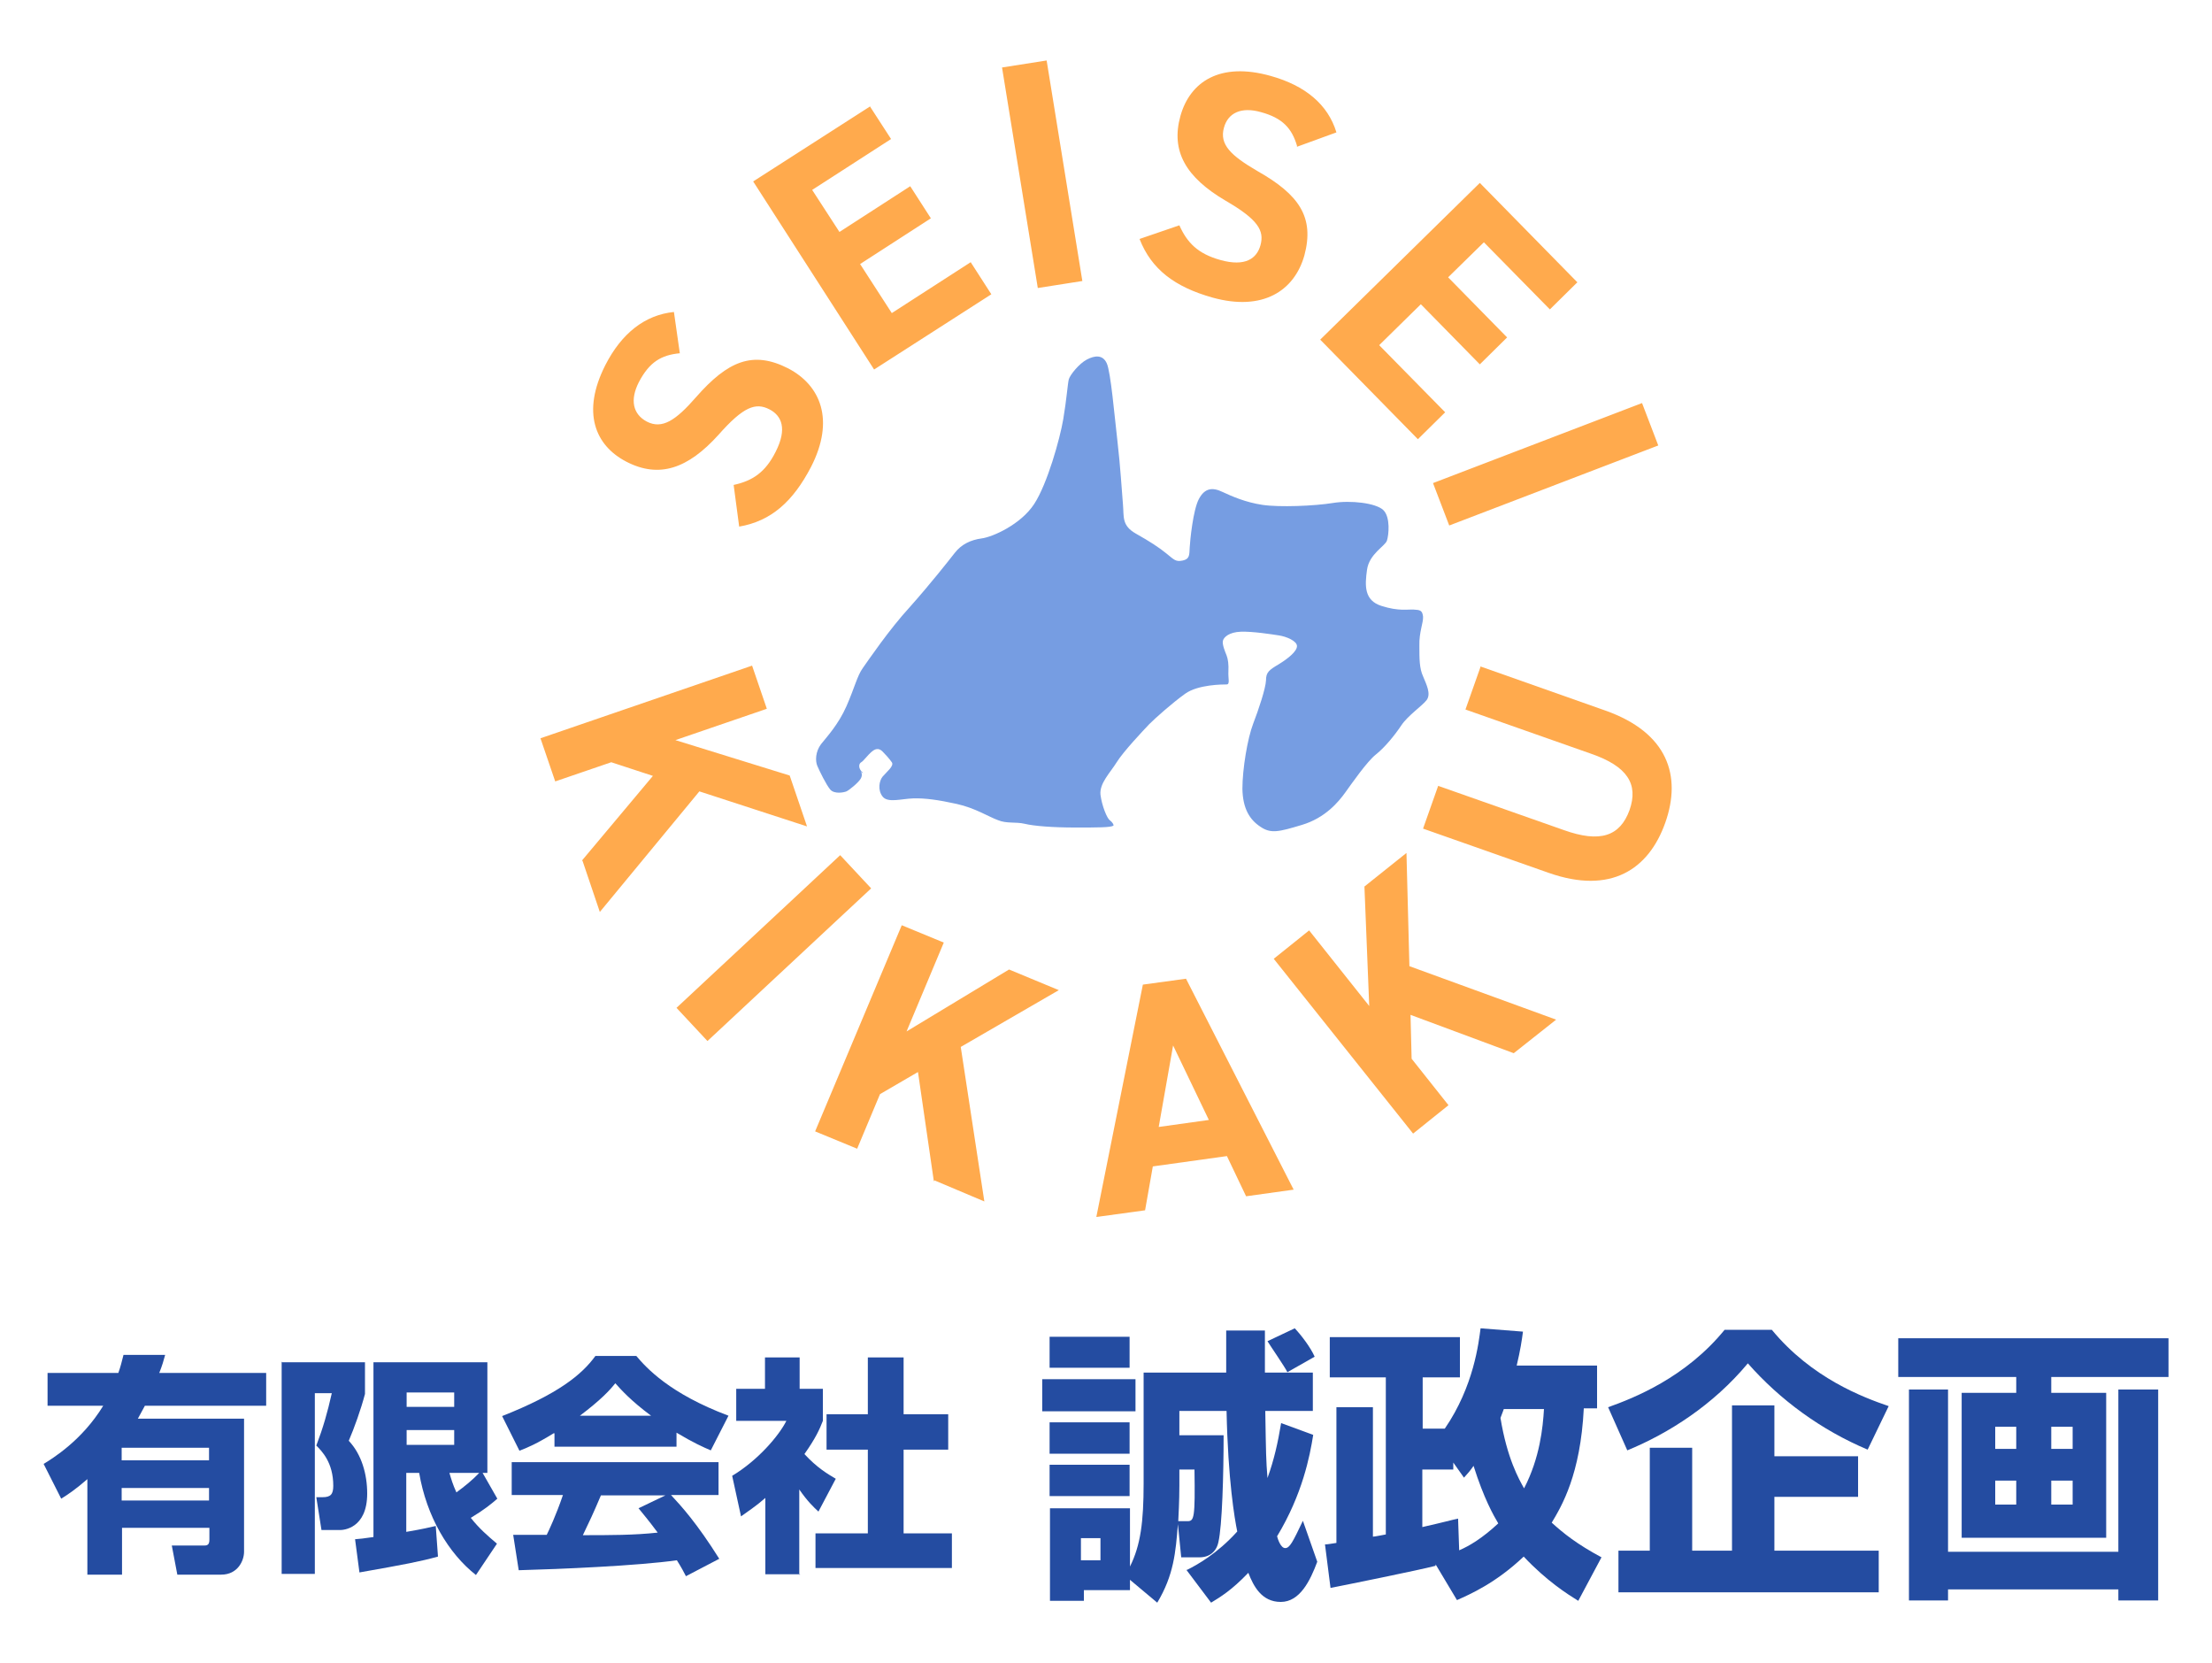 <?xml version="1.0" encoding="UTF-8"?>
<svg id="_レイヤー_1" xmlns="http://www.w3.org/2000/svg" width="600" height="451" version="1.1" viewBox="0 0 600 451">
  <!-- Generator: Adobe Illustrator 29.1.0, SVG Export Plug-In . SVG Version: 2.1.0 Build 142)  -->
  <defs>
    <style>
      .st0 {
        fill: #ffaa4d;
      }

      .st1 {
        fill: none;
      }

      .st2 {
        fill: #244ca1;
      }

      .st3 {
        fill: #769de2;
        fill-rule: evenodd;
      }
    </style>
  </defs>
  <rect class="st1" y=".3" width="600" height="450.3"/>
  <g>
    <g id="_レイヤー_11">
      <g id="_レイヤー_1-2">
        <path class="st3" d="M233.5,209.2s.6.8,0,1.9-3.2,3.2-3.9,3.5-3.3.8-4.4-.5-2.9-5-3.5-6.4-.5-3.9,1-5.9c1.5-1.9,4.7-5.3,6.9-10.3s2.9-8.2,4.4-10.3,7.1-10.4,12.8-16.6c5.6-6.3,10.4-12.4,12.2-14.7s4.3-3.5,7.3-3.9,10.6-3.8,14.2-9.3,7-17.7,7.9-23,1.2-9.6,1.5-10.8,2.8-4.3,4.9-5.4,4.3-1.4,5.4,1,2.1,14.3,2.9,21.1c.8,6.8,1.2,13.8,1.5,17.2.3,3.3-.4,5.7,3.5,7.9s6.2,3.7,8.3,5.4,2.5,2.3,4.4,1.9,1.8-1.5,1.9-3.5c.1-1.9.9-10.2,2.5-13.2s3.7-3.2,6.4-1.9c2.6,1.2,6.2,2.8,10.8,3.5,4.6.7,14.2.3,19.1-.5s11.7,0,13.7,1.9,1.5,6.8,1,8.3-4.8,3.6-5.4,7.9c-.6,4.3-.8,8.3,3.9,9.8,4.7,1.5,7.1.9,8.8,1s2.3.2,2.5,1.9c.1,1.7-1.1,4.2-1,7.9,0,3.6,0,6.1,1,8.3.9,2.2,2.2,4.7,1,6.4-1.2,1.6-5.1,4.2-6.9,6.9s-4.5,6-6.9,7.9-6.5,7.8-8.3,10.3-5.4,6.9-11.8,8.8c-6.3,1.9-8.4,2.4-11.2.5-2.9-1.9-4.8-4.9-4.9-10.3,0-5.4,1.4-13.7,2.9-17.6s3.4-9.6,3.5-11.8c0-2.2.8-2.8,3.5-4.4,2.6-1.6,4.9-3.5,4.9-4.9s-2.9-2.6-4.9-2.9-7-1.1-10.3-1c-3.2.1-4.7,1.5-4.9,2.5s.6,2.9,1,3.9.6,2.5.5,4.4.5,3.5-.5,3.5-7.7,0-11.2,2.5-8.1,6.6-9.8,8.3c-1.7,1.8-7,7.4-8.8,10.3-1.8,2.9-4.7,5.7-4.4,8.8.4,3.1,1.8,6.4,2.5,6.9s1.2,1.3,1,1.5c-.8.5-4.2.5-10.3.5s-11.2-.4-13.7-1-4.9,0-7.3-1c-2.5-.9-6.2-3.3-11.2-4.4s-8.6-1.6-11.8-1.5-6.9,1.3-8.3-.5-.9-4.3,0-5.4c1.1-1.3,3.2-2.9,2.5-3.9s-1.8-2.2-2.5-2.9-1.6-1.1-2.9,0-2.2,2.5-2.9,2.9-.9,1.7.5,2.9h-.2l-.4-.4Z"/>
        <path class="st0" d="M184.3,95.8c-4.9.5-8.1,2.3-11,7.8-2.5,4.9-1.6,8.7,2.1,10.7,4.2,2.2,7.9-.3,13.4-6.6,8.6-9.8,15.4-12.7,25-7.8,8.8,4.6,12.7,14,6.2,26.7-4.9,9.4-10.8,14.7-19.5,16.2l-1.5-11.3c5.1-1.1,8.6-3.4,11.4-9,3.2-6.3,1.6-9.8-1.7-11.5-3.7-1.9-7-.8-13.8,6.9-8.3,9.2-16.1,11.9-25,7.3-8.5-4.4-12.2-13.4-5.7-26.2,4.4-8.6,10.7-13.6,18.6-14.4l1.6,11.2h-.1ZM236,28.9l5.7,8.8-21.4,13.8,7.4,11.4,19.2-12.4,5.6,8.7-19.2,12.4,8.6,13.3,21.4-13.8,5.6,8.7-31.8,20.4-32.8-51,31.8-20.4h-.1ZM293.6,76.2l-12.1,1.9-9.7-59.8,12.1-1.9,9.7,59.9h0ZM351.8,39.5c-1.4-4.7-3.9-7.5-9.8-9.1-5.3-1.5-8.9.2-10,4.2-1.3,4.6,1.9,7.6,9.1,11.8,11.3,6.4,15.5,12.5,12.7,22.9-2.7,9.5-11.2,15.2-24.9,11.4-10.3-2.9-16.6-7.7-19.8-15.9l10.8-3.7c2.1,4.7,5,7.7,11.1,9.4,6.8,1.9,9.9-.4,10.9-4,1.1-4-.7-7-9.5-12.1-10.7-6.3-14.9-13.4-12.2-23,2.6-9.2,10.7-14.7,24.5-10.8,9.3,2.6,15.5,7.7,17.8,15.3l-10.7,3.9v-.3ZM427.8,76.6l-7.4,7.3-17.9-18.2-9.7,9.5,16,16.3-7.4,7.3-16-16.3-11.3,11.1,17.9,18.2-7.4,7.3-26.5-27,43.3-42.5,26.5,27h-.1ZM393.1,142.5l-4.4-11.5,56.7-21.7,4.4,11.5-56.7,21.7h0ZM157.9,233.3l19.2-22.9-11.3-3.7-15.2,5.2-4-11.7,57.4-19.7,4,11.7-24.8,8.5,31,9.6,4.7,13.8-29.2-9.5-27,32.7-4.7-13.9h-.1ZM191.9,282.3l-8.4-9,44.4-41.4,8.4,9-44.4,41.4ZM253.3,320.3l-4.3-29.6-10.3,6-6.2,14.8-11.4-4.7,23.5-55.9,11.4,4.7-10.1,24.1,27.8-16.8,13.5,5.6-26.6,15.4,6.4,41.9-13.5-5.7h-.1v.2ZM297.4,329.9l12.6-62.9,11.7-1.6,29.2,57.2-12.9,1.8-5.2-10.9-20.1,2.8-2.1,11.9-13.1,1.8h-.1ZM314.3,305.6l13.6-1.9-9.7-20.2-3.9,22.1ZM410.6,285.6l-28-10.4.3,11.9,10,12.6-9.6,7.7-37.8-47.4,9.6-7.7,16.3,20.5-1.3-32.4,11.4-9.1.8,30.7,39.8,14.5-11.5,9.1h0ZM401.5,180.7l34,12c16.9,6,20.7,17.7,16.2,30.4s-14.8,19.5-31.6,13.6l-34.1-12,4.1-11.6,34.1,12c9.8,3.5,15.2,1.7,17.8-5.4,2.5-7.1-.6-11.9-10.4-15.3l-34.1-12,4.1-11.6h-.1Z"/>
      </g>
    </g>
    <g>
      <path class="st2" d="M11.8,397c2.4-1.5,10.4-6.3,16.2-15.8h-15.1v-8.9h19.2c.6-1.7.9-2.9,1.4-4.9h11.3c-.4,1.5-.8,2.9-1.6,4.9h29v8.9h-32.9c-.5.9-1.1,2-1.9,3.5h28.8v36.1c0,2.4-1.7,6.2-6.2,6.2h-11.9l-1.5-7.9h8.9c.9,0,1.3-.4,1.3-1.6v-3.2h-23.7v12.7h-9.4v-25.9c-3.1,2.7-5.3,4.2-7.1,5.3l-4.8-9.5h0ZM33,392.6v3.4h23.7v-3.4h-23.7ZM33,403.5v3.4h23.7v-3.4h-23.7Z"/>
      <path class="st2" d="M76.5,369.4h22.5v8.6c-1.1,4.2-2.9,9.2-4.4,12.7,3.5,3.7,5,9.1,5,14.3,0,9.6-6.6,9.9-7.3,9.9h-5.1l-1.4-8.9h1.7c2.2,0,2.9-.8,2.9-3.1,0-6.3-3.1-9.4-4.6-10.9,1.9-5,3-8.9,4.2-14.2h-4.6v49h-9v-57.5h.1ZM96.3,417.4c1.3-.1,2.3-.2,5-.6v-47.4h30.9v30h-1.3l4,7c-1.6,1.4-3.4,2.9-7.2,5.2,2.3,2.9,4.5,4.8,7.1,7l-5.7,8.5c-7.5-5.9-13.4-15.9-15.4-27.7h-3.5v16c4.7-.8,6.2-1.2,8-1.6l.6,8.3c-4.7,1.3-8.8,2.1-21.3,4.3l-1.2-9.1h0ZM110.3,377.6v3.9h12.9v-3.9h-12.9ZM110.3,387.8v4h12.9v-4h-12.9ZM121.9,399.4c.5,1.7.9,3.1,1.9,5.3,2.3-1.7,4.3-3.3,6.2-5.3h-8.1Z"/>
      <path class="st2" d="M150.3,388.6c-4.9,3-7.1,3.9-9.4,4.8l-4.7-9.4c15.2-6,21.6-11.2,25.3-16.3h11.1c2.7,3.2,9,10.2,25,16.2l-4.8,9.4c-1.9-.8-4.8-2.1-9.3-4.8v3.8h-33.1v-3.6h-.1ZM186.1,427.5c-.6-1.2-1.3-2.5-2.5-4.4-10.6,1.5-31.7,2.4-42.9,2.7l-1.5-9.6h9.1c.5-1,2.5-5.2,4.4-10.8h-13.9v-8.9h56.1v8.9h-12.9c2.8,3,7,7.6,13.1,17.3l-9,4.7h0ZM176.6,383.9c-5.4-4-8.1-7-9.7-8.8-1.5,1.9-3.9,4.5-9.6,8.8h19.3ZM180.5,405.5h-17.5c-2.2,5.2-3,6.8-4.9,10.8,7.3,0,14,0,20.3-.7-2.6-3.5-4-5.1-5.2-6.6l7.3-3.5h0Z"/>
      <path class="st2" d="M217,426.9h-9.4v-20.7c-2.5,2.2-4.8,3.7-6.6,5l-2.4-11c7-4.2,12.7-10.9,14.7-14.9h-13.6v-8.7h7.8v-8.5h9.4v8.5h6.3v8.7c-.9,2.3-1.9,4.6-5,9,3.4,3.7,6.3,5.4,8.5,6.7l-4.7,8.9c-1.3-1.2-3-2.8-5.2-6v23.1h.2ZM235.4,368.1h9.7v15.4h12.1v9.6h-12.1v22.7h13.1v9.4h-37v-9.4h14.2v-22.7h-11.2v-9.6h11.2v-15.4h0Z"/>
      <path class="st2" d="M282.7,374h25.3v8.7h-25.3v-8.7ZM322,425.7c2.6-1.3,8.1-4.3,13.6-10.4-.7-3.4-2.5-13.8-2.9-32.7h-12.8v6.6h12c0,10.8-.4,24.6-1.4,28.9-.5,2.6-2.4,4.2-5.1,4.2h-5l-.9-9c-.6,7.6-1.1,13.8-5.6,21.3l-7.4-6.2v2.8h-12.5v2.9h-9.2v-25.1h21.7v15.8c2.9-5.8,3.7-12.2,3.7-22.5v-30.1h22.4v-11.4h10.5v11.4h13v10.4h-12.9c.2,11.8.2,13.2.6,18.2,1.8-5,2.8-9.5,3.7-14.9l8.7,3.2c-.9,5.7-2.9,16.1-9.8,27.5.2.8,1,3.2,2.2,3.2s2-1.5,4.8-7.4l3.9,11.1c-1.9,5.1-4.7,10.9-9.9,10.9s-7.4-4.3-8.8-7.9c-4.6,4.8-7.5,6.5-10.1,8.1l-6.7-8.9h.2ZM284.7,362.5h21.7v8.4h-21.7v-8.4ZM284.7,385.7h21.7v8.5h-21.7v-8.5ZM284.7,397.2h21.7v8.5h-21.7v-8.5ZM293.2,417.1v6h5.3v-6h-5.3ZM319.9,402.9c0,1,0,3.9-.3,9.6h2.5c1.8,0,2.1-.8,1.9-14h-4.1v4.4ZM349.2,372.1c-.6-1.3-4.6-7.1-5.4-8.4l7.4-3.5c1.8,1.9,4.3,5.2,5.4,7.7l-7.4,4.2h0Z"/>
      <path class="st2" d="M389.4,424.6c-4.6,1.2-24.9,5.3-28.5,6l-1.5-11.8c.8,0,1.6-.2,3.1-.4v-36.8h9.9v35.1c.5,0,2.9-.5,3.5-.6v-42.6h-15.2v-10.9h35.3v10.9h-10.1v13.9h6c7.9-11.5,9.2-23.4,9.7-27.2l11.5.9c-.3,2.3-.7,5-1.7,9.2h21.8v11.6h-3.6c-.9,18-6,26.5-8.7,31,3.2,2.9,6.8,5.8,13.5,9.4l-6.3,11.8c-2.9-1.8-8.6-5.4-14.8-12-7.6,7.2-14.5,10.2-18.1,11.8l-5.8-9.7v.4ZM394.2,396.7v1.8h-8.4v15.6c6.2-1.4,7.8-1.9,9.7-2.3l.3,8.6c2.8-1.2,6.3-3.3,10.6-7.3-1.2-2-3.9-6.7-6.7-15.6-.9,1.3-1.5,2-2.6,3.2l-2.9-4.1h0ZM407.9,382.1c-.2.5-.3.9-.9,2.4,1.8,11,5,16.6,6.4,19.1,4.3-8.3,5.1-16.5,5.4-21.5h-10.9Z"/>
      <path class="st2" d="M506.6,393.1c-12.6-5.3-23.8-13.5-32.5-23.4-9.4,11.3-21.5,19-32.7,23.6l-5.2-11.7c7-2.5,21-8,31.6-21h12.8c10.8,13.1,24.7,18.3,31.7,20.7l-5.7,11.8h0ZM504,394.9v11h-22.7v14.6h28.3v11.3h-70.6v-11.3h8.5v-27.9h11.5v27.9h10.8v-39.4h11.5v13.8h22.7Z"/>
      <path class="st2" d="M588.2,373.4h-31.8v4.3h14.9v39.3h-39.2v-39.3h14.8v-4.3h-32v-10.5h73.3v10.5ZM517.8,376.8h10.6v44h46.2v-44h10.8v57.2h-10.8v-3h-46.2v3h-10.6v-57.2ZM541.2,386.9v6h5.7v-6h-5.7ZM541.2,401.5v6.5h5.7v-6.5h-5.7ZM556.4,386.9v6h5.8v-6h-5.8ZM556.4,401.5v6.5h5.8v-6.5h-5.8Z"/>
    </g>
  </g>
</svg>